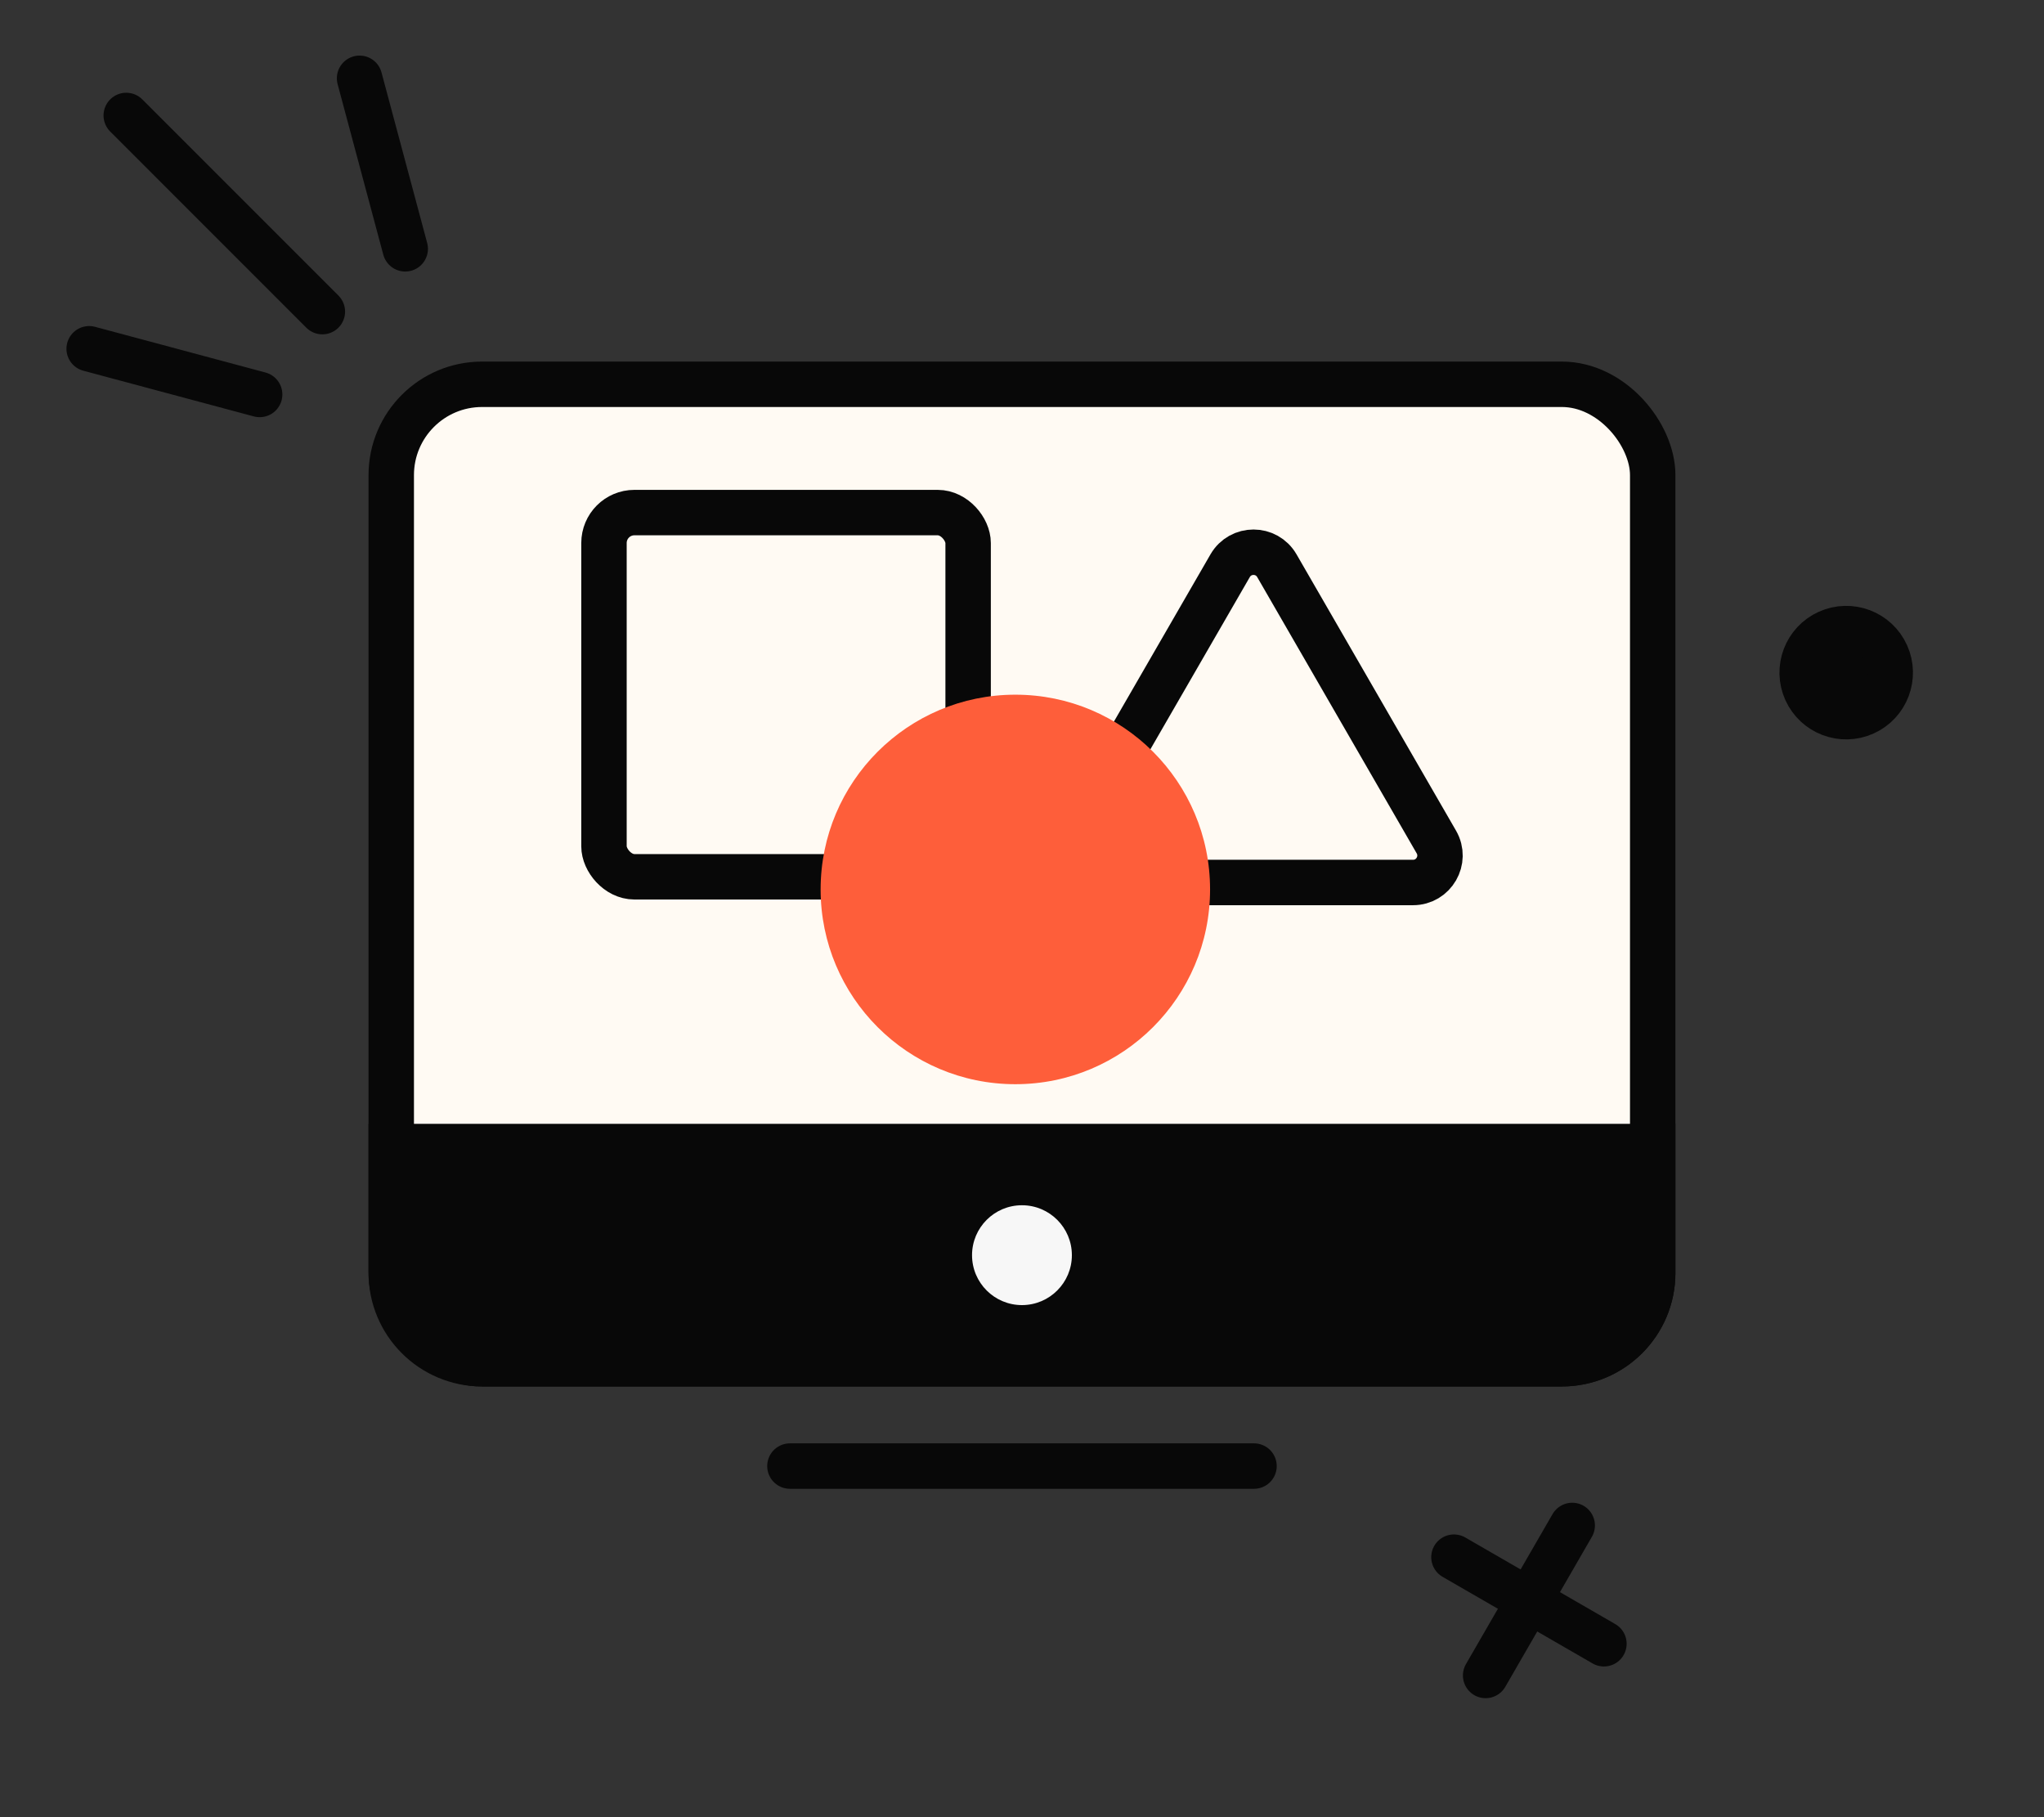 <svg width="90" height="80" viewBox="0 0 90 80" fill="none" xmlns="http://www.w3.org/2000/svg">
<rect x="0" y="0" width="90" height="80" fill="#333333" stroke="none"/>
<rect x="17.227" y="16.918" width="55.544" height="43.121" rx="4" fill="#FFFAF3" stroke="#080808" stroke-width="2"/>
<path d="M34.781 64.543H55.216" stroke="#080808" stroke-width="2" stroke-linecap="round"/>
<path d="M17.227 50.477H72.771V56.038C72.771 58.248 70.98 60.038 68.771 60.038H21.227C19.017 60.038 17.227 58.248 17.227 56.038V50.477Z" fill="#080808" stroke="#080808" stroke-width="2"/>
<path d="M54.165 24.905C54.622 24.113 55.765 24.113 56.222 24.905L63.245 37.069C63.702 37.861 63.131 38.851 62.217 38.851H48.17C47.256 38.851 46.684 37.861 47.141 37.069L54.165 24.905Z" fill="#FFFAF3" stroke="#080808" stroke-width="2"/>
<rect x="26.594" y="22.566" width="16.034" height="16.034" rx="1.34" fill="#FFFAF3" stroke="#080808" stroke-width="2"/>
<circle cx="44.707" cy="39.157" r="8.574" fill="#FE5E3A"/>
<circle cx="44.998" cy="55.258" r="2.198" fill="#F7F7F7"/>
<path d="M5.559 5.083L14.194 13.719" stroke="#080808" stroke-width="2" stroke-linecap="round"/>
<path d="M3.926 15.354L11.433 17.366" stroke="#080808" stroke-width="2" stroke-linecap="round"/>
<path d="M15.832 3.447L17.843 10.954" stroke="#080808" stroke-width="2" stroke-linecap="round"/>
<path d="M64.019 68.553L70.623 72.365" stroke="#080808" stroke-width="2" stroke-linecap="round"/>
<path d="M69.227 67.157L65.414 73.761" stroke="#080808" stroke-width="2" stroke-linecap="round"/>
<circle cx="1.938" cy="1.938" r="1.938" transform="matrix(0.411 0.912 0.912 -0.411 78.727 28.641)" fill="#080808" stroke="#080808" stroke-width="2"/>
</svg>
